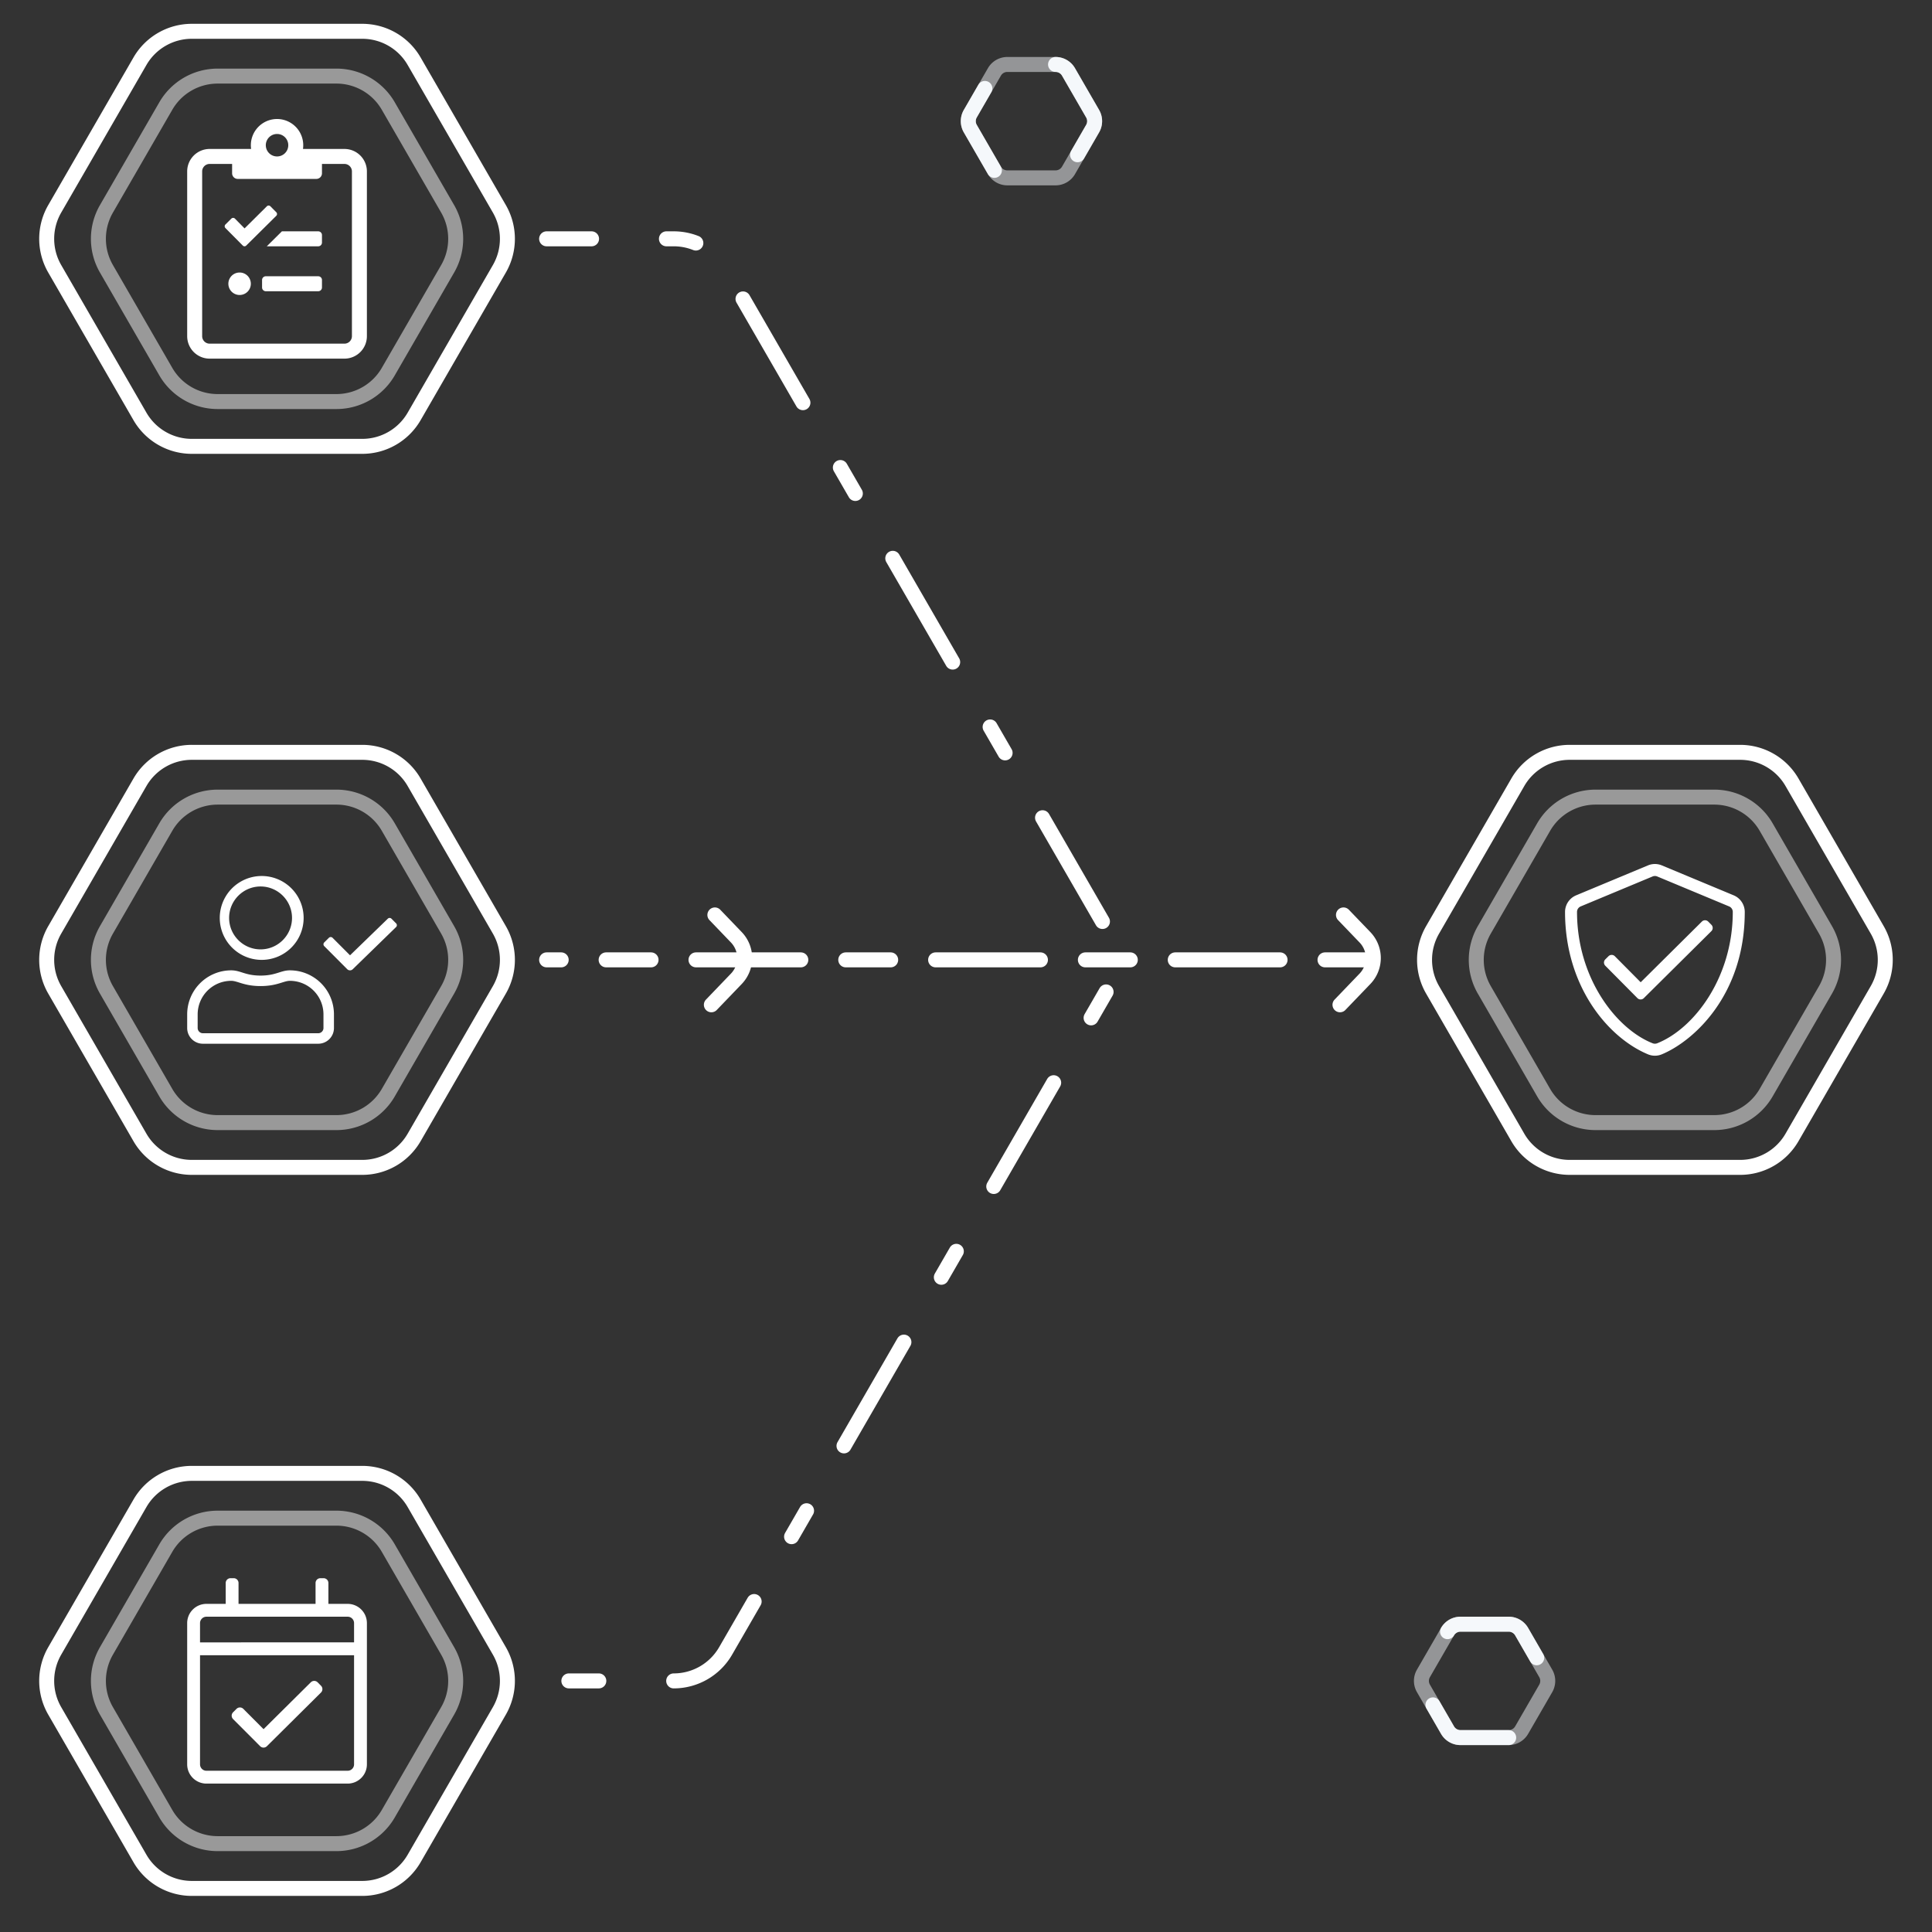 <svg viewBox="0 0 129 129" xmlns="http://www.w3.org/2000/svg" xmlns:serif="http://www.serif.com/" fill-rule="evenodd" clip-rule="evenodd" stroke-linecap="round" stroke-linejoin="round" stroke-miterlimit="1.5"><rect x="0" y="0" width="129" height="129" fill="#333333" stroke="none"/><path fill="none" d="M.498.09h128v128h-128z"/><path serif:id="Center shade" d="M29.891 13.946a4.003 4.003 0 0 1 0 4l-3.964 6.866a4 4 0 0 1-3.465 2h-7.928a4 4 0 0 1-3.464-2l-3.964-6.866a4.003 4.003 0 0 1 0-4l3.964-6.865a4 4 0 0 1 3.464-2h7.928a4 4 0 0 1 3.465 2l3.964 6.865z" fill="none" stroke="#fff" stroke-opacity=".502"/><path serif:id="Middle box boundaries" d="M33.344 13.946a4.003 4.003 0 0 1 0 4l-5.691 9.857a4 4 0 0 1-3.464 2H12.808a4 4 0 0 1-3.464-2l-5.691-9.857a4.003 4.003 0 0 1 0-4L9.344 4.09a3.998 3.998 0 0 1 3.464-2h11.381c1.429 0 2.75.762 3.464 2l5.691 9.856z" fill="none" stroke="#fff"/><path d="M22.998 9.946H20.23a1.751 1.751 0 0 0-1.732-2 1.752 1.752 0 0 0-1.731 2h-2.769a1.5 1.5 0 0 0-1.5 1.5v11a1.5 1.5 0 0 0 1.5 1.5h9a1.5 1.5 0 0 0 1.5-1.5v-11a1.5 1.5 0 0 0-1.5-1.5zm-4.5-1c.416 0 .75.335.75.75 0 .416-.334.75-.75.75a.749.749 0 1 1 0-1.5zm5 13.5c0 .275-.225.5-.5.5h-9a.501.501 0 0 1-.5-.5v-11c0-.275.225-.5.5-.5h1.5v.625c0 .207.169.375.375.375h5.25a.375.375 0 0 0 .375-.375v-.625h1.5c.275 0 .5.225.5.5v11zm-7.5-4.25a.749.749 0 1 0 0 1.5c.416 0 .75-.334.75-.75a.748.748 0 0 0-.75-.75zm5.25.25h-3.5a.251.251 0 0 0-.25.25v.5c0 .138.113.25.25.25h3.5a.25.25 0 0 0 .25-.25v-.5a.25.25 0 0 0-.25-.25zm-4.806-2.05l2.006-1.987a.168.168 0 0 0 0-.238l-.393-.396a.168.168 0 0 0-.238 0L16.33 15.25l-.644-.654a.17.17 0 0 0-.238 0l-.396.394a.168.168 0 0 0 0 .238l1.159 1.168a.16.16 0 0 0 .231 0zm4.806-.95h-2.425l-1.009 1h3.434a.25.25 0 0 0 .25-.25v-.5a.25.25 0 0 0-.25-.25z" fill="#fff" fill-rule="nonzero"/><path serif:id="Center shade" d="M29.891 62.09a4.003 4.003 0 0 1 0 4l-3.964 6.866a4 4 0 0 1-3.465 2h-7.928a4 4 0 0 1-3.464-2L7.106 66.09a4.003 4.003 0 0 1 0-4l3.964-6.866a4.002 4.002 0 0 1 3.464-2h7.928c1.43 0 2.75.763 3.465 2l3.964 6.866z" fill="none" stroke="#fff" stroke-opacity=".502"/><path serif:id="Middle box boundaries" d="M33.344 62.09a4.003 4.003 0 0 1 0 4l-5.691 9.856a3.998 3.998 0 0 1-3.464 2H12.808a3.998 3.998 0 0 1-3.464-2L3.653 66.09a4.003 4.003 0 0 1 0-4l5.691-9.856a3.998 3.998 0 0 1 3.464-2h11.381c1.429 0 2.75.762 3.464 2l5.691 9.856z" fill="none" stroke="#fff"/><path d="M26.448 61.653l-.309-.31a.173.173 0 0 0-.247 0l-2.52 2.443-1.166-1.168a.175.175 0 0 0-.247 0l-.31.308a.175.175 0 0 0 0 .247l1.535 1.54a.263.263 0 0 0 .372 0l2.89-2.813a.173.173 0 0 0 .002-.247zm-7.09 3.137c-.628 0-.929.35-1.96.35-1.03 0-1.33-.35-1.96-.35a2.94 2.94 0 0 0-2.94 2.94v.91c0 .58.471 1.05 1.05 1.05h7.7c.58 0 1.05-.47 1.05-1.05v-.91a2.94 2.94 0 0 0-2.94-2.94zm2.24 3.85c0 .192-.157.35-.35.35h-7.7a.352.352 0 0 1-.35-.35v-.91a2.241 2.241 0 0 1 2.24-2.24c.429 0 .856.35 1.96.35 1.103 0 1.532-.35 1.96-.35a2.241 2.241 0 0 1 2.24 2.24v.91zm-4.2-4.55a2.8 2.8 0 1 0 .002-5.598 2.8 2.8 0 0 0-.002 5.598zm0-4.9c1.157 0 2.1.943 2.1 2.1s-.943 2.1-2.1 2.1-2.1-.943-2.1-2.1.943-2.1 2.1-2.1zm98.362.592l-4.8-2a1.2 1.2 0 0 0-.923 0l-4.8 2a1.204 1.204 0 0 0-.739 1.108c0 4.962 2.863 8.393 5.539 9.508a1.2 1.2 0 0 0 .923 0c2.14-.892 5.538-3.976 5.538-9.508 0-.483-.292-.922-.738-1.108zm-5.108 9.877a.408.408 0 0 1-.307 0c-2.447-.969-5.047-4.369-5.047-8.769 0-.162.097-.307.247-.369l4.8-2a.399.399 0 0 1 .307 0l4.8 2a.398.398 0 0 1 .246.369c0 4.4-2.6 7.8-5.046 8.769zm3.617-7.487l-4.512 4.475a.301.301 0 0 1-.425-.001l-2.147-2.165a.3.3 0 0 1 .002-.424l.213-.211a.3.3 0 0 1 .424.002l1.725 1.738 4.086-4.053a.3.3 0 0 1 .424.001l.211.213a.301.301 0 0 1-.001.425z" fill="#fff" fill-rule="nonzero"/><path serif:id="Center shade" d="M121.891 62.09a4.003 4.003 0 0 1 0 4l-3.964 6.866a4 4 0 0 1-3.465 2h-7.928a4 4 0 0 1-3.464-2l-3.964-6.866a4.003 4.003 0 0 1 0-4l3.964-6.866a4.002 4.002 0 0 1 3.464-2h7.928c1.43 0 2.75.763 3.465 2l3.964 6.866z" fill="none" stroke="#fff" stroke-opacity=".502"/><path serif:id="Middle box boundaries" d="M125.344 62.09a4.003 4.003 0 0 1 0 4l-5.691 9.856a3.998 3.998 0 0 1-3.464 2h-11.381a3.998 3.998 0 0 1-3.464-2l-5.691-9.856a4.003 4.003 0 0 1 0-4l5.691-9.856a3.998 3.998 0 0 1 3.464-2h11.381c1.429 0 2.75.762 3.464 2l5.691 9.856z" fill="none" stroke="#fff"/><g fill="none" stroke="#f5f8fb"><path serif:id="Center shade" d="M70.479 4.304c.357 0 .688.19.866.5l1.609 2.786a.998.998 0 0 1 0 1l-1.609 2.786a.998.998 0 0 1-.866.5h-3.217a.998.998 0 0 1-.866-.5L64.787 8.59a.998.998 0 0 1 0-1l1.609-2.786c.178-.31.509-.5.866-.5h3.217z" stroke-opacity=".502"/><path serif:id="Center shade" d="M66.396 11.376L64.787 8.59a.998.998 0 0 1 0-1l.973-1.685m4.719-1.601c.357 0 .688.19.866.5l1.609 2.786a.998.998 0 0 1 0 1l-1.006 1.743"/></g><g serif:id="Dot" fill="none" stroke="#f5f8fb"><path serif:id="Center shade" d="M96.652 108.947a1 1 0 0 1 .866-.5h3.217c.357 0 .687.191.866.5l1.609 2.787c.178.309.178.69 0 1l-1.609 2.786c-.179.309-.509.5-.866.5h-3.217a1 1 0 0 1-.866-.5l-1.609-2.786a.998.998 0 0 1 0-1l1.609-2.787z" stroke-opacity=".502"/><path serif:id="Center shade" d="M100.735 116.02h-3.217a1 1 0 0 1-.866-.5l-.973-1.685m.973-4.888a1 1 0 0 1 .866-.5h3.217c.357 0 .687.191.866.5l1.006 1.743"/></g><path d="M23.213 107.091h-1.286v-1.393a.322.322 0 0 0-.321-.322h-.215a.322.322 0 0 0-.321.322v1.393h-5.143v-1.393a.322.322 0 0 0-.321-.322h-.215a.322.322 0 0 0-.321.322v1.393h-1.286c-.71 0-1.286.575-1.286 1.285v9.429c0 .71.576 1.286 1.286 1.286h9.429c.71 0 1.285-.576 1.285-1.286v-9.429c0-.71-.575-1.285-1.285-1.285zm-9.429.857h9.429c.236 0 .428.192.428.428v1.286H13.356v-1.286c0-.236.192-.428.428-.428zm9.429 10.286h-9.429a.43.43 0 0 1-.428-.429v-7.286h10.285v7.286a.43.43 0 0 1-.428.429zm-1.781-5.222l-3.61 3.582a.32.32 0 0 1-.454-.002l-1.805-1.809a.322.322 0 0 1 .001-.455l.228-.227a.322.322 0 0 1 .455 0l1.351 1.356 3.155-3.13a.322.322 0 0 1 .455.002l.226.228a.322.322 0 0 1-.002.455z" fill="#fff" fill-rule="nonzero"/><path serif:id="Center shade" d="M29.891 110.234a4.003 4.003 0 0 1 0 4l-3.964 6.866a4.002 4.002 0 0 1-3.465 2h-7.928a4.002 4.002 0 0 1-3.464-2l-3.964-6.866a4.003 4.003 0 0 1 0-4l3.964-6.866a4 4 0 0 1 3.464-2h7.928a4 4 0 0 1 3.465 2l3.964 6.866z" fill="none" stroke="#fff" stroke-opacity=".502"/><path serif:id="Middle box boundaries" d="M33.344 110.234a4.003 4.003 0 0 1 0 4l-5.691 9.856a3.998 3.998 0 0 1-3.464 2H12.808a3.998 3.998 0 0 1-3.464-2l-5.691-9.856a4.003 4.003 0 0 1 0-4l5.691-9.857a4 4 0 0 1 3.464-2h11.381a4 4 0 0 1 3.464 2l5.691 9.857z" fill="none" stroke="#fff"/><path serif:id="Center shade" d="M36.498 15.946h8.487c1.429 0 2.749.763 3.464 2L73.935 62.09a3.998 3.998 0 0 1 0 4l-25.486 44.144a4.004 4.004 0 0 1-3.464 2h-8.487" fill="none" stroke="#fff" stroke-dasharray="8,5,2,5" stroke-dashoffset="25"/><path d="M92.471 64.09H36.498" fill="none" stroke="#fff" stroke-dasharray="7,3,3,3" stroke-dashoffset="9"/><path serif:id="Middle box boundaries" d="M47.498 67.09l1.668-1.736a2 2 0 0 0 0-2.771l-1.434-1.493m41.739 6l1.668-1.736a2 2 0 0 0 0-2.771l-1.435-1.493" fill="none" stroke="#fff"/></svg>